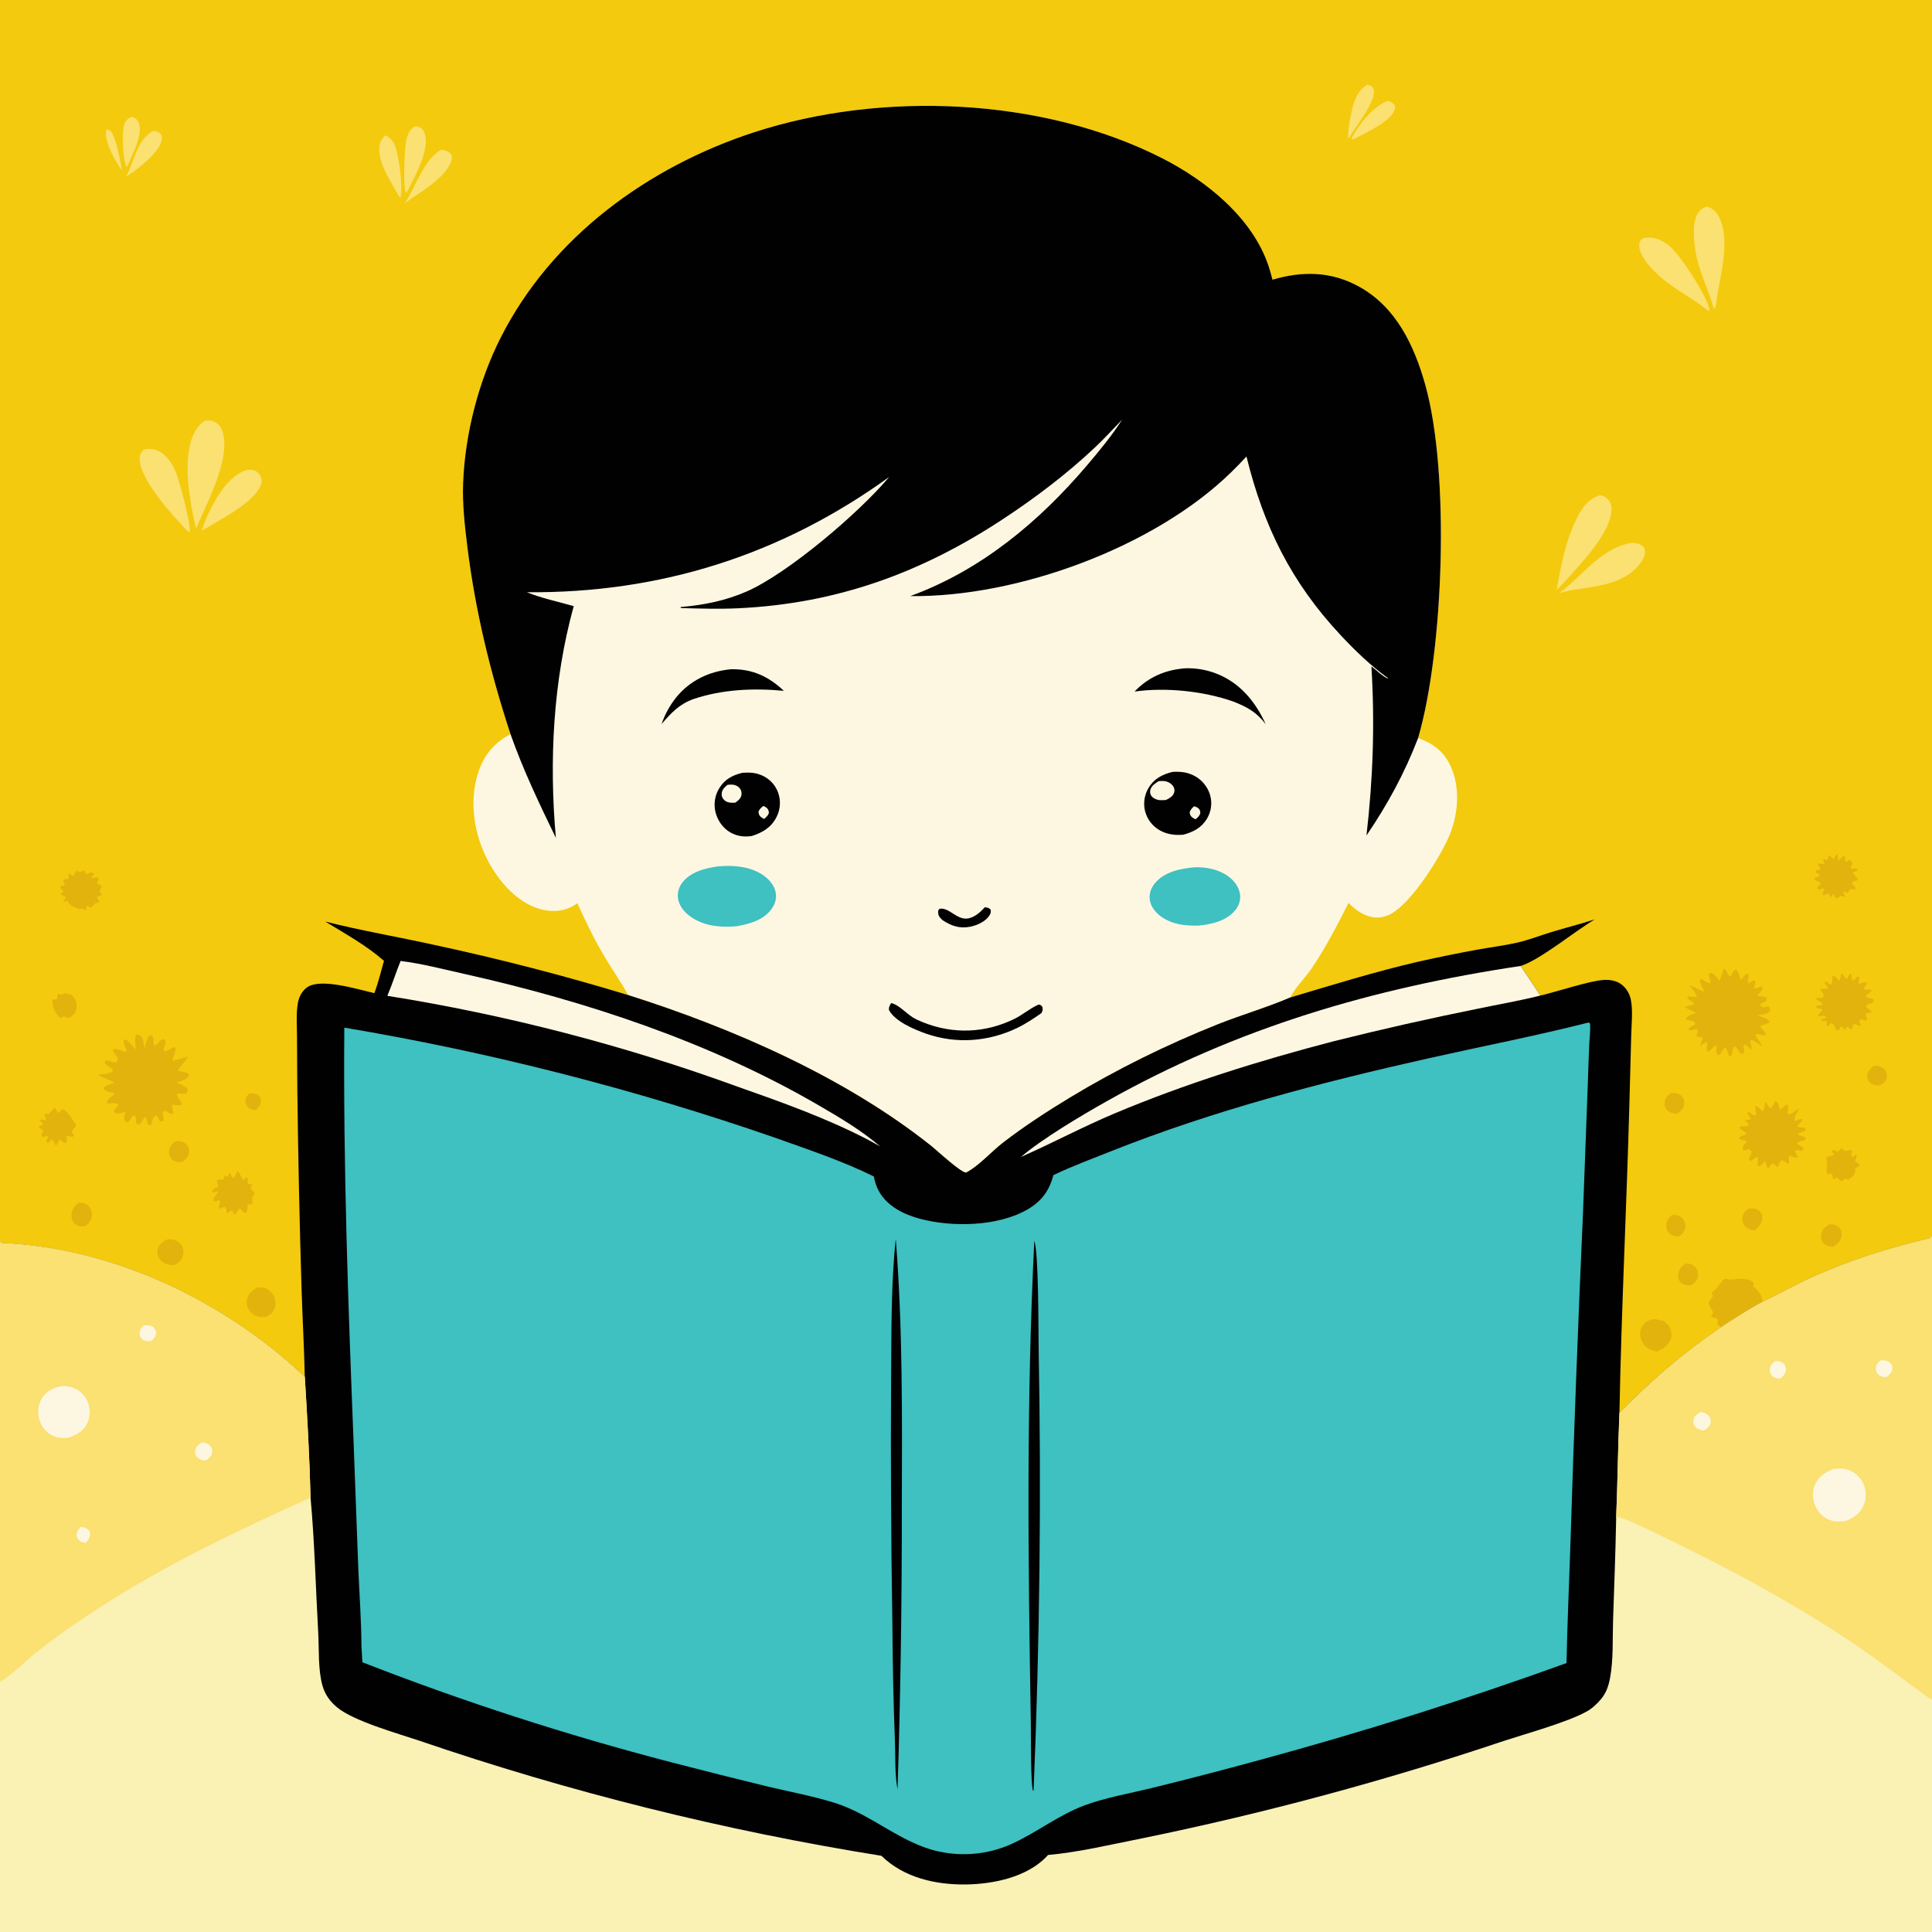 <?xml version="1.0" encoding="utf-8" ?>
<svg xmlns="http://www.w3.org/2000/svg" xmlns:xlink="http://www.w3.org/1999/xlink" width="1024" height="1024">
	<rect width="100%" height="100%" fill="#808080" stroke="none"/>
	<path fill="#F3CA0D" d="M0 0L0.727 0L1023.25 0L1024 0L1024 655.448L1024 900.623L1024 900.958L1024 1024L1022.49 1024L0 1024L0 891.274L0 890.416L0 658.286L0 0Z"/>
	<path fill="#E2B30C" d="M132.392 579.436C134.162 579.421 136.045 579.556 137.337 580.939C138.132 581.79 138.297 582.662 138.275 583.776C138.234 585.788 136.877 587.013 135.552 588.338C133.908 588.238 132.416 588.009 131.285 586.694C130.335 585.59 129.935 584.479 130.084 583.012C130.253 581.338 131.23 580.483 132.392 579.436Z"/>
	<path fill="#FBE072" d="M56.313 68.604C57.226 68.705 58.03 68.831 58.709 69.519C61.206 72.047 64.178 86.319 64.491 90.164C64.105 89.695 64.065 89.666 63.673 89.075C60.361 84.078 55.121 74.701 56.313 68.604Z"/>
	<path fill="#E2B30C" d="M993.201 564.967C993.806 564.945 994.407 564.914 995.011 564.971C996.765 565.136 998.327 565.911 999.331 567.411C1000.08 568.536 1000.32 569.87 1000 571.187C999.497 573.301 998.103 574.273 996.322 575.296C996.169 575.302 996.015 575.316 995.862 575.314C993.828 575.3 991.911 574.887 990.586 573.184C989.773 572.139 989.534 570.825 989.766 569.537C990.166 567.326 991.541 566.271 993.201 564.967Z"/>
	<path fill="#E2B30C" d="M885.375 579.413C885.689 579.385 886.003 579.352 886.318 579.329C888.105 579.197 890.041 579.593 891.313 580.96C892.401 582.132 892.87 583.457 892.683 585.056C892.387 587.579 890.941 588.816 889.075 590.314C886.972 590.219 885.027 589.857 883.53 588.235C882.625 587.254 882.191 585.912 882.253 584.591C882.365 582.21 883.712 580.946 885.375 579.413Z"/>
	<path fill="#E2B30C" d="M886.215 643.944C886.433 643.936 886.651 643.919 886.869 643.92C888.841 643.922 890.529 644.439 891.856 645.938C892.965 647.191 893.428 648.719 893.247 650.374C893.001 652.621 891.812 653.862 890.165 655.275C890.008 655.286 889.85 655.303 889.692 655.306C887.792 655.343 886.045 654.903 884.663 653.535C883.479 652.364 883.045 650.943 883.128 649.313C883.254 646.837 884.507 645.598 886.215 643.944Z"/>
	<path fill="#E2B30C" d="M92.951 604.896C93.251 604.87 93.551 604.839 93.852 604.818C95.628 604.695 97.534 605.156 98.781 606.517C99.911 607.752 100.411 609.147 100.204 610.806C99.897 613.263 98.465 614.395 96.604 615.791C96.045 615.874 95.326 616.026 94.75 615.972C93.111 615.82 91.498 615.173 90.508 613.794C89.696 612.664 89.483 611.241 89.635 609.885C89.901 607.511 91.192 606.357 92.951 604.896Z"/>
	<path fill="#E2B30C" d="M926.996 640.517C928.944 640.424 931.14 640.434 932.61 641.948C933.564 642.93 934.045 644.069 934.021 645.439C933.969 648.311 932.326 650.157 930.3 651.971C929.705 652.006 929.656 652.031 928.982 651.949C927.38 651.753 925.657 650.826 924.654 649.56C923.655 648.3 923.326 646.716 923.561 645.15C923.909 642.827 925.161 641.816 926.996 640.517Z"/>
	<path fill="#E2B30C" d="M893.037 669.871C893.698 669.826 894.584 669.708 895.256 669.812C896.755 670.044 898.192 670.99 899.046 672.243C899.994 673.634 900.216 675.248 899.842 676.873C899.339 679.057 898.087 680.068 896.262 681.209C894.395 681.383 892.324 681.094 890.887 679.775C889.734 678.717 889.32 677.241 889.436 675.722C889.642 673.011 891.097 671.6 893.037 669.871Z"/>
	<path fill="#E2B30C" d="M969.589 648.88C970.109 648.896 970.63 648.901 971.147 648.953C972.678 649.105 974.373 649.84 975.236 651.183C976.134 652.578 976.326 653.979 975.926 655.559C975.242 658.257 973.752 659.419 971.466 660.827C971.221 660.817 970.975 660.818 970.73 660.796C969.07 660.648 967.171 659.983 966.175 658.538C965.234 657.172 964.997 655.827 965.326 654.208C965.872 651.517 967.39 650.333 969.589 648.88Z"/>
	<path fill="#E2B30C" d="M41.61 637.43C41.928 637.433 42.246 637.43 42.564 637.438C44.451 637.487 46.108 638.272 47.348 639.697C48.467 640.983 48.861 642.637 48.723 644.312C48.509 646.896 47.142 648.253 45.283 649.897C44.474 649.983 43.669 650.059 42.854 650.026C41.432 649.969 40.173 649.249 39.238 648.204C38.151 646.99 37.789 645.35 37.924 643.761C38.173 640.825 39.436 639.271 41.61 637.43Z"/>
	<path fill="#E2B30C" d="M34.535 526.287L34.921 526.292C35.879 527.126 36.283 526.93 37.51 527.034C38.256 527.669 38.95 528.241 39.463 529.089C40.61 530.987 41.027 533.5 40.273 535.628C39.646 537.397 38.479 538.412 36.853 539.244C35.942 539.71 34.771 539.025 33.82 538.723C33.241 538.982 32.602 539.156 32 539.357C29.95 537.872 28.838 536.04 28.203 533.587C27.831 532.149 27.431 530.928 28.151 529.613L29.599 529.818C30.959 528.922 29.826 527.848 30.977 526.522L32.714 527.31L34.535 526.287Z"/>
	<path fill="#E2B30C" d="M87.973 657.106C89.251 656.981 90.858 656.699 92.108 657.066C93.983 657.618 95.478 658.75 96.431 660.472C97.295 662.034 97.423 663.86 96.934 665.563C96.216 668.062 94.733 669.153 92.573 670.422C91.685 670.46 90.811 670.505 89.928 670.38C87.802 670.081 85.776 668.969 84.545 667.182C83.585 665.79 83.276 664.122 83.596 662.468C84.118 659.766 85.794 658.557 87.973 657.106Z"/>
	<path fill="#FBE072" d="M69.638 61.833C69.975 61.948 70.311 62.063 70.641 62.195C72.102 62.778 72.975 63.64 73.551 65.118C75.905 71.165 70.348 81.361 68.003 86.97L67.297 88.352L66.801 88.192C65.111 83.433 64.474 70.999 65.79 66.233C66.435 63.898 67.604 63.018 69.638 61.833Z"/>
	<path fill="#FBE072" d="M724.684 44.825C725.265 44.997 726.193 45.2 726.734 45.529C727.481 45.983 727.864 46.615 728.091 47.452C729.671 53.272 718.921 66.566 715.825 71.775C715.523 72.375 715.175 72.911 714.811 73.474C713.889 70.765 715.835 61.446 716.532 58.419C717.813 52.86 719.642 47.947 724.684 44.825Z"/>
	<path fill="#FBE072" d="M80.82 69.428C81.02 69.421 81.219 69.401 81.418 69.408C83.127 69.464 84.23 70.098 85.42 71.258C85.787 72.202 85.93 72.73 85.788 73.763C84.881 80.328 75.183 87.653 70.258 91.391L66.772 93.707C71.302 85.314 72.168 74.915 80.82 69.428Z"/>
	<path fill="#FBE072" d="M735.355 53.447C736.87 53.729 738.276 54.413 739.13 55.746C739.587 56.459 739.454 57.114 739.247 57.915C737.623 64.205 723.523 70.635 718.208 73.353C717.642 73.76 717.169 73.86 716.507 74.05L716.474 73.09C720.225 65.788 727.684 56.638 735.355 53.447Z"/>
	<path fill="#E2B30C" d="M136.084 682.539C137.458 682.376 138.889 682.24 140.241 682.636C142.172 683.202 143.953 684.87 144.918 686.6Q145.132 686.983 145.305 687.387Q145.478 687.791 145.608 688.211Q145.737 688.63 145.822 689.061Q145.907 689.492 145.946 689.93Q145.984 690.368 145.977 690.807Q145.97 691.246 145.916 691.682Q145.863 692.118 145.764 692.546Q145.665 692.974 145.521 693.389C144.644 695.877 143.028 696.93 140.772 698.089C139.751 698.109 138.684 698.09 137.671 697.947C135.378 697.623 133.13 696.139 131.876 694.198C130.784 692.509 130.477 690.486 130.961 688.538C131.699 685.571 133.585 684.067 136.084 682.539Z"/>
	<path fill="#E2B30C" d="M976.047 608.535C976.252 608.738 976.872 609.361 977.073 609.517C978.247 610.429 979.824 609.651 981.254 609.462L981.719 610.128C981.363 611.132 981.201 611.606 981.23 612.693C983.027 613.645 982.104 612.311 983.719 612.008L984.181 613.021C983.719 613.992 983.403 614.557 983.326 615.645L985.405 617.199L985.342 618.038L983.381 619.244C983.316 619.972 983.279 620.769 983.1 621.478C982.602 623.447 981.14 624.272 979.502 625.204L977.931 624.705C977.681 624.895 976.67 625.682 976.416 625.799C975.154 626.378 974.864 624.705 973.461 624.128L971.995 624.959C970.767 624.171 971.76 623.294 970.812 622.003C969.852 622.296 969.544 622.451 968.539 622.225C967.43 620.037 968.921 617.057 968.253 614.71C967.986 613.773 968.059 614.654 968.117 613.312C969.326 612.781 970.476 612.605 971.764 612.361L971.912 611.794L970.904 610.3L971.11 609.669L972.282 609.438L973.49 610.387C974.877 610.133 975.117 609.524 976.047 608.535Z"/>
	<path fill="#FBE072" d="M204.064 71.752C206.357 72.621 207.85 74.216 208.973 76.351C211.461 81.083 213.666 99.655 212.247 104.674L211.501 104.241C207.635 96.808 201.495 88.608 201.041 79.963C200.86 76.5 201.765 74.295 204.064 71.752Z"/>
	<path fill="#E2B30C" d="M877.531 699.176C878.966 699.602 880.425 699.869 881.891 700.166C883.146 701.278 884.314 702.273 885.073 703.797C885.957 705.574 886.218 707.762 885.565 709.65C884.322 713.246 881.322 714.877 878.081 716.352C876.339 716.001 874.342 715.322 872.922 714.229C870.957 712.717 869.579 710.287 869.33 707.817C869.101 705.55 869.767 703.413 871.338 701.747C873.07 699.911 875.061 699.222 877.531 699.176Z"/>
	<path fill="#FBE072" d="M233.785 79.429C235.992 79.435 237.255 80.171 238.932 81.465C239.557 82.526 239.665 83.11 239.439 84.34C237.993 92.199 225.55 100.323 219.416 104.252L214.589 107.72C220.016 99.436 224.966 83.926 233.785 79.429Z"/>
	<path fill="#E2B30C" d="M29.018 587.1C29.681 587.794 30.187 588.887 30.695 589.715L31.312 589.771C31.98 588.743 32.12 588.4 33.248 587.836C36.108 589.285 38.521 593.638 40.316 596.244C39.966 597.242 40.164 597.034 39.589 597.672C38.855 598.486 38.181 598.91 38.009 600.06L39.162 601.473L39.036 602.237C37.296 603.008 36.783 601.688 35.15 602.282C35.352 603.627 35.686 604.362 35.116 605.64C33.621 606.04 32.948 604.386 31.302 604.119L30.322 606.642L29.35 606.993C28.792 605.818 28.449 604.628 27.366 603.864C26.877 604.536 26.406 605.123 25.808 605.701L24.756 605.311C24.157 603.736 25.304 604.091 25.502 602.501L24.741 601.947C23.691 602.445 23.439 602.605 22.241 602.527L21.889 601.477C22.487 600.636 22.649 600.368 22.871 599.319C22.08 598.707 21.335 598.089 20.607 597.404L20.804 596.665L22.581 596.244L22.867 595.742L21.088 593.757L21.677 593.206C22.7 593.544 23.193 593.772 24.283 593.633C24.606 592.367 24.024 591.939 23.409 590.846L23.618 590.174C24.598 590.533 24.832 590.482 25.829 590.337C26.083 590.048 26.556 589.498 26.821 589.254C27.433 588.69 27.928 588.38 28.499 587.721C28.676 587.518 28.845 587.307 29.018 587.1Z"/>
	<path fill="#FBE072" d="M220.023 66.887C220.689 66.932 221.32 67.041 221.951 67.28C223.481 67.858 224.579 69.116 225.098 70.655C227.947 79.1 220.207 92.935 216.457 100.38C216.026 101.316 215.957 101.454 215.085 102.099C213.519 99.064 214.402 78.415 215.34 74.321C216.138 70.835 216.984 68.817 220.023 66.887Z"/>
	<path fill="#E2B30C" d="M44.486 461.262L44.848 461.444L45.12 462.968L45.735 463.333Q47.064 462.78 48.422 462.302C49.282 462.692 49.487 462.555 49.866 463.468L48.632 464.526L48.662 465.126L49.508 465.466C50.249 465.224 50.944 465.046 51.713 464.918L52.34 465.954L51.422 467.737L51.767 468.521L53.683 469.215L53.907 470.215C53.316 471.095 52.943 471.688 52.601 472.706L53.891 473.771L53.69 474.679L51.653 475.152L51.339 475.951L52.741 477.664C51.888 478.654 51.551 478.512 50.322 478.807C49.619 479.735 49.068 480.713 47.912 481.091L46.682 480.06L45.807 480.345L45.415 482.207L44.585 482.371L43.903 481.333L43.073 481.651L41.943 481.852C39.802 480.912 37.113 480.199 36.038 477.954C35.976 477.826 35.931 477.69 35.878 477.558L33.975 477.953L33.498 477.304C34.257 476.658 34.542 476.494 34.883 475.529C34.278 475.072 33.834 474.857 33.106 474.579C32.851 474.482 32.592 474.394 32.335 474.301L32.102 473.574L33.428 472.853L33.531 472.237C32.764 471.497 32.274 471.062 31.8 470.091C32.436 469.316 33.429 469.909 34.365 468.755C33.858 467.997 33.735 467.7 33.495 466.769L34.094 466.058C35.007 466.038 35.545 465.991 36.436 465.72C36.452 464.649 36.535 465.001 36.254 464.082C36.193 463.885 36.121 463.692 36.056 463.497L36.753 463.064L38.51 464.145C40.049 463.678 39.317 462.656 40.52 461.543C41.279 461.852 42.013 462.071 42.808 462.271L44.486 461.262Z"/>
	<path fill="#E2B30C" d="M125.802 620.72C127.689 621.835 127.262 623.89 128.863 625.331C129.775 624.697 129.507 624.952 130.195 624.249C130.341 624.1 130.481 623.947 130.624 623.795C132.076 624.698 130.691 625.96 131.509 627.488L133.767 627.709L132.72 629.484C133.083 631.118 134.558 631.002 135.043 632.704C132.286 635.131 134.605 635.836 133.527 638.453L131.866 638.255C130.542 638.922 131.524 641.203 130.667 642.707L129.492 642.909C128.896 642.376 128.401 641.869 127.889 641.248C127.717 641.04 127.551 640.828 127.383 640.618C125.742 640.924 125.979 642.771 124.431 643.697L123.688 643.409L123.263 641.528C121.991 641.746 121.722 642.123 120.73 642.917L120.075 642.695L120.087 641.573L119.569 639.847C118.067 639.151 118.049 640.482 116.457 640.67L115.933 639.748L116.765 636.801L116.034 636.059C115.302 636.37 114.583 636.617 113.82 636.844L113.093 636.228C113.158 634.487 114.476 633.301 115.51 631.927L115.359 631.21C114.334 631.698 113.874 631.926 112.715 631.988L112.612 630.934C113.491 629.684 113.904 629.757 115.328 629.328C116.214 628.382 114.862 627.094 114.994 625.514C116.079 625.033 117.286 625.588 118.591 624.981L118.94 623.217L119.46 622.959C120.245 623.831 119.778 623.577 120.806 623.813L121.402 621.727L121.87 621.578C122.356 622.633 122.725 623.518 123.518 624.384C124.808 623.541 125.153 622.097 125.802 620.72Z"/>
	<path fill="#E2B30C" d="M969.485 453.16C970.229 453.94 970.988 454.646 971.809 455.344C972.562 455.211 972.403 453.55 973.529 452.866L974.035 453.257L974.26 455.763L974.845 455.837C975.611 455.004 976.326 454.262 977.216 453.554L977.885 454.105L978.115 456.491L978.733 456.834L980.174 455.742C981.2 456.371 981.309 456.509 981.861 457.581L980.858 459.76L981.093 460.381C981.83 460.464 982.357 460.461 983.103 460.344C983.337 460.308 983.568 460.261 983.801 460.219L984.46 461.004L984.069 461.78L982.172 462.207C982.016 463.545 984.089 464.788 984.731 466.178L984.297 466.681C983.226 466.852 982.572 467.009 981.66 467.605L981.613 468.489C982.432 469.207 983.087 469.71 983.516 470.729L982.985 471.402C981.936 471.245 981.32 471.127 980.268 471.348L979.476 473.291C978.806 472.969 978.127 472.779 977.418 472.559L977.026 473.006L978.082 475.379C973.944 474.377 975.969 475.421 972.974 476.117L972.262 474.274L971.584 474.047C971.088 474.661 971.276 474.405 970.825 475.059L970.51 475.521C970.08 475.035 969.726 474.574 969.367 474.027C969.242 473.838 969.122 473.646 969 473.455C968.252 473.883 967.566 474.223 966.752 474.506L965.943 474L966.845 471.29L966.27 470.92C965.139 471.298 964.709 471.475 963.498 471.326L963.123 470.286C963.92 469.513 963.62 469.756 964.418 469.144C964.591 469.011 964.766 468.883 964.939 468.752L964.827 467.699C963.727 467.23 962.76 466.771 961.745 466.129L961.809 465.209C962.701 464.995 963.538 464.761 964.397 464.437L964.276 463.412L962.202 462.281C962.34 460.608 963.95 461.79 964.89 460.509L963.593 458.208L963.976 457.558L966.256 458.001L966.996 457.492C966.649 456.788 966.402 456.313 966.28 455.529L967.098 455.343L967.973 456.09C968.968 455.238 969.062 454.369 969.485 453.16Z"/>
	<path fill="#FBE072" d="M130.781 249.018C131.728 248.974 132.665 248.916 133.607 249.061C135.366 249.331 136.593 250.052 137.597 251.55C138.549 252.97 138.938 254.486 138.514 256.173C136.375 264.692 120.018 273.679 112.717 277.931C110.829 279.135 108.807 280.183 106.859 281.289C107.948 278.198 109.016 275.16 110.449 272.204C114.826 263.178 120.81 252.508 130.781 249.018Z"/>
	<path fill="#E2B30C" d="M912.154 703.47C908.562 700.966 911.3 701.388 910.154 698.75L907.365 698.12L906.94 697.296L907.923 696.46C908.298 694.896 905.95 692.581 905.682 690.759C905.541 689.794 907.221 688.075 907.816 687.263C907.679 686.194 907.832 686.456 907.388 685.684C907.301 685.533 907.2 685.391 907.106 685.244C907.138 685.213 907.164 685.176 907.2 685.152C910.66 682.807 912.412 678.387 914.484 677.791C917.266 678.661 919.615 677.777 922.469 677.796C924.927 677.812 927.802 678.181 929.551 680.055L929.155 681.717C932.313 684.364 933.417 685.793 934.265 689.918C926.598 693.997 919.401 698.704 912.154 703.47Z"/>
	<path fill="#FBE072" d="M865.108 287.636C866.814 287.639 868.752 288.154 870.191 289.085C871.14 289.699 871.652 290.558 871.836 291.644C872.255 294.115 870.639 296.896 869.221 298.799C861.189 309.574 846.16 310.764 833.938 312.632C831.429 313.032 828.929 313.741 826.456 314.327C839.395 304.758 848.183 290.498 865.108 287.636Z"/>
	<path fill="#FBE072" d="M76.667 238.051C78.959 237.8 81.029 237.751 83.199 238.652C88.341 240.787 91.42 245.828 93.42 250.787C94.887 254.425 101.707 278.974 100.422 282.013L99.509 281.701C91.811 273.546 73.339 253.62 74.055 242.596C74.197 240.409 75.019 239.39 76.667 238.051Z"/>
	<path fill="#FBE072" d="M871.109 126.127C871.648 126.048 872.189 125.985 872.731 125.938C877.601 125.515 881.762 127.717 885.367 130.823C891.035 135.706 905.573 158.135 906.111 164.653L905.314 164.634C895.365 156.702 883.779 151.703 875.099 141.91C872.299 138.751 868.37 133.811 868.858 129.371C869.059 127.546 869.739 127.144 871.109 126.127Z"/>
	<path fill="#FBE072" d="M904.62 109.484C907.748 110.372 909.408 111.832 910.964 114.707C916.746 125.392 912.821 142.541 910.697 153.711C910.079 156.964 909.876 160.349 908.996 163.538L908.376 163.596C904.374 149.581 898.315 140.655 897.807 124.882C897.697 121.465 897.735 117.843 899.08 114.645C900.306 111.73 901.742 110.64 904.62 109.484Z"/>
	<path fill="#E2B30C" d="M976.081 515.779C977.082 516.606 977.587 517.684 978.245 518.788L979.035 518.734C979.507 517.728 979.85 516.918 980.636 516.112L981.312 516.435C981.391 517.542 981.5 518.573 981.739 519.657L982.575 519.643C983.355 518.747 983.92 517.966 985.023 517.466L985.472 518.018L985.041 521.044L985.444 521.529C987.068 520.8 987.736 520.4 989.458 520.877C989.465 521.995 988.28 523.113 987.618 524.021C988.286 524.776 990.781 524.39 991.955 524.677C991.505 526.267 989.625 526.525 988.959 528.225C990.07 529.314 991.483 528.688 992.846 529.642C992.936 530.829 993.172 530.732 992.351 531.709C991.367 531.923 990.19 532.042 989.42 532.733C988.927 533.176 989.145 533.213 989.212 533.993Q990.551 534.924 991.907 535.83L991.637 536.699C990.59 536.803 989.689 536.869 988.715 537.288Q989.163 538.796 989.648 540.293L989.008 540.919C987.891 540.567 986.89 540.13 985.707 540.386C985.253 541.651 985.697 541.981 986.2 543.157L985.894 543.844C984.885 543.502 983.965 543.053 983.006 542.592C981.856 543.211 981.88 544.252 981.502 545.459L981.017 545.638L979.405 544.197L978.655 544.355L977.86 545.891C977.354 545.25 976.824 544.676 976.263 544.083L975.552 544.114L974.487 546.142L973.822 546.132C973.104 545.512 973.204 545.735 972.853 545.057C972.587 544.542 972.382 543.948 972.06 543.466C971.5 542.627 971.395 542.375 970.425 542.227C969.903 542.821 969.404 543.425 968.914 544.046L968.317 543.71C968.366 542.708 968.329 541.906 968.121 540.924C967.334 541.108 966.799 541.176 966.01 541.198L965.19 540.397C965.859 540.113 966.465 539.916 967.176 539.734C967.436 539.667 967.697 539.606 967.957 539.542C967.503 538.404 967.462 538.631 966.427 538.141C965.552 538.443 964.876 538.665 963.945 538.661L963.589 537.975L966.014 535.359C965.612 534.284 963.76 534.769 962.61 533.892L962.774 533.06L965.485 532.848L965.993 532.253C965.361 530.906 964.055 530.558 962.775 529.854L962.609 529.134C963.849 528.942 965.036 528.85 966.286 528.79C967.316 526.088 965.123 526.154 964.791 524.073C966.079 524.142 967.201 524.167 968.487 523.992L968.814 523.215L967.103 521.232L967.227 520.327C968.641 520.03 968.92 521.665 970.517 521.78C971.317 520.706 971.152 519.627 971.148 518.35C971.145 517.469 970.992 517.887 971.665 517.179C973.104 517.501 973.526 518.517 974.435 519.629L975.02 519.555C975.438 518.311 975.756 517.049 976.081 515.779Z"/>
	<path fill="#FBE072" d="M847.888 262.514C849.454 262.705 850.351 262.977 851.552 264.016C853.171 265.417 854.01 266.96 854.113 269.127C854.722 281.972 837.114 299.416 829.294 308.418L825.025 312.75C827.393 299.415 829.951 285.68 836.311 273.573C839.02 268.414 842.158 264.329 847.888 262.514Z"/>
	<path fill="#FBE072" d="M108.472 223.028C110.041 222.835 111.395 222.663 112.927 223.226Q113.338 223.379 113.73 223.575Q114.122 223.77 114.49 224.008Q114.858 224.245 115.199 224.52Q115.54 224.796 115.849 225.106Q116.158 225.417 116.432 225.759Q116.705 226.101 116.941 226.471Q117.176 226.841 117.37 227.234Q117.564 227.626 117.714 228.038C122.5 241.232 111.724 262.421 106.373 274.649C105.62 276.558 104.73 278.399 103.852 280.253C100.927 266.864 97.74 250.838 100.409 237.216C101.5 231.644 103.594 226.288 108.472 223.028Z"/>
	<path fill="#E2B30C" d="M940.852 583.612C941.456 583.859 941.885 584.176 942.413 584.551C942.676 585.443 942.893 586.278 943.035 587.2C943.075 587.463 943.107 587.726 943.144 587.989C944.619 587.985 945.556 585.857 947.27 585.502L947.761 586.038Q947.678 588.068 947.534 590.095L948.085 590.604C950.121 590.172 951.949 588.535 953.626 587.342C952.715 589.135 950.727 592.211 951.29 594.159C952.804 593.807 953.762 592.975 955.355 593.133C955.408 594.749 953.182 595.41 952.604 597.139C953.913 597.719 955.343 597.469 956.778 597.829L957.092 598.745L956.511 599.531C955.317 599.906 954.239 600.26 953.119 600.834L953.262 601.568C954.518 601.981 955.723 602.42 956.942 602.931L956.995 603.738L956.023 604.613C954.781 604.827 953.36 604.859 952.422 605.775C952.83 606.849 954.92 607.581 955.87 608.474L955.732 609.391L954.723 610.059C953.595 609.749 952.753 609.439 951.576 609.64L951.46 610.493C952.046 611.473 952.557 612.322 952.913 613.415C951.732 613.795 949.751 612.941 948.51 612.597L947.991 613.209C948.129 614.291 948.252 615.369 948.349 616.456L947.553 616.812C946.51 616.057 945.561 615.4 944.367 614.888C943.145 615.666 942.962 617.244 942.286 618.539C941.51 617.84 940.698 617.241 939.849 616.632C938.482 616.932 938.117 618.13 937.358 619.261C936.126 618.138 936.154 617.226 935.762 615.632L935.136 615.716C934.186 616.833 933.658 617.713 932.242 618.229L931.51 617.462L931.831 613.762L931.307 613.208C930.039 613.685 929.227 614.434 928.185 615.274L927.263 614.993L926.946 614.06C927.629 612.859 928.178 611.918 928.36 610.516C927.758 609.521 927.751 609.381 926.692 608.945C925.772 609.501 925.363 609.787 924.275 609.92L923.634 608.559C923.908 606.879 924.571 606.561 925.757 605.386L925.398 604.681C924.133 604.426 922.619 604.362 921.724 603.351L921.978 602.557C923.126 602.084 924.247 601.72 925.435 601.373C925.941 599.543 922.57 599.432 922.032 597.52C923.44 596.275 925.094 597.506 926.784 596.459C926.711 595.204 925.353 594.42 924.448 593.57C924.723 593.613 924.994 593.689 925.272 593.698C926.309 593.732 927.269 593.596 928.068 592.92Q927.112 591.572 926.122 590.248L926.398 589.52L927.314 589.492C928.385 590.401 928.923 591.031 930.347 591.306L930.832 590.292C930.53 588.921 930.079 587.641 930.561 586.268C931.945 586.065 932.881 588.484 934.489 588.966C935.007 588.246 935.079 587.796 935.132 586.941C935.189 586.01 935.32 585.192 935.545 584.281L936.23 584.605C936.89 585.742 937.346 586.566 938.384 587.406C939.657 586.818 940.227 584.888 940.852 583.612Z"/>
	<path fill="#E2B30C" d="M913.698 513.324C915.589 514.369 915.425 516.919 917.212 517.693C917.499 517.125 917.779 516.548 918.093 515.994C918.772 514.799 918.873 514.354 920.245 514.004C921.58 515.232 921.842 517.152 922.36 518.875L923.181 518.947C923.949 517.919 924.675 517.009 925.596 516.108L926.632 516.377L926.912 517.263C926.629 518.512 926.255 519.649 926.578 520.926C928.343 521.106 928.272 519.665 929.998 519.568C930.741 521.267 930.115 521.978 929.535 523.721C930.624 524.179 932.338 523.216 933.523 522.881L934.171 523.509C933.979 525.15 932.507 526.127 931.58 527.507L931.967 527.958C933.47 528.094 935.075 528.013 936.297 528.997L936.337 530.202C935.513 531.071 934.44 531.409 933.358 531.857L933.001 532.748C934.411 535.342 936.008 532.689 937.959 533.763C938.166 534.999 938.241 535.189 937.749 536.322C935.988 537.662 933.477 537.783 931.339 538.153C932.739 538.62 934.147 539.08 935.526 539.605C936.774 540.08 937.452 540.491 937.999 541.737C936.855 542.836 934.55 542.993 933.04 543.747C933.093 544.934 935.247 546.554 935.933 547.787L935.641 548.626C933.664 549.12 932.523 547.826 930.56 548.117C930.608 549.206 930.931 549.666 931.552 550.513C932.527 551.841 933.395 553.2 934.259 554.602C932.222 553.432 930.541 551.892 928.278 551.143C926.624 551.966 929.078 554.56 928.224 556.164C927.594 555.864 927.877 556.052 927.281 555.495C926.403 554.671 925.773 553.774 924.506 553.658L923.981 554.495C924.239 555.724 924.599 556.869 924.276 558.117L923.281 558.668C921.921 558.011 920.981 556.065 920.07 554.802L919.23 554.733L918.438 555.751C918.244 557.162 918.224 558.638 917.333 559.803L916.321 559.773C915.884 558.333 915.534 556.265 914.379 555.275C912.754 556.257 912.611 558.077 911.159 559.285L910.111 558.879C909.337 557.314 909.72 556.451 909.958 554.75L909.491 554.183C907.492 554.862 907.08 556.87 905.086 557.382C904.065 556.243 905.138 554.02 904.833 552.36C903.553 552.212 902.529 553.449 901.514 554.216L901.178 553.96L902.526 550.513C902.007 549.162 900.381 550.036 899.116 549.214C899.44 547.995 899.717 546.958 899.748 545.688L898.724 545.39C897.664 545.832 896.901 546.14 895.744 546.153L895.118 545.492L895.234 544.73C896.402 544.196 897.382 543.716 898.419 542.944L898.491 541.994C897.523 540.868 895.455 540.834 893.967 540.482L893.647 539.631C894.961 538.138 897.105 537.552 898.913 536.823L893.015 533.91C893.146 533.247 897.055 532.892 897.986 532.247C897.438 530.518 894.873 530.354 894.143 528.51C895.823 527.55 897.451 528.705 899.347 528.295C898.798 526.203 896.804 524.077 895.533 522.304C898.31 523.259 900.894 524.632 903.518 525.939L902.865 524.65C902.018 522.96 900.544 520.725 901.161 518.869C903.182 519.091 904.343 521.06 906.289 521.166L906.58 520.004C906.135 518.743 905.676 517.658 905.776 516.293L906.724 515.503C908.575 516.171 910.145 518.34 911.482 519.763Q912.618 516.553 913.698 513.324Z"/>
	<path fill="#E2B30C" d="M72.305 548.212C73.337 548.384 73.911 548.659 74.786 549.227C76.086 551.149 76.217 553.506 76.582 555.754C77.264 553.506 77.695 550.524 79.288 548.772L80.493 548.841C81.676 550.106 81.355 551.892 81.359 553.578L81.958 554.131C83.991 553.471 84.63 551.156 86.704 550.65C89.314 552.398 85.995 554.983 86.947 557.229C88.604 557.191 90.587 555.735 92.027 554.942L92.906 555.322C93.432 557.155 91.876 559.919 91.391 561.819L91.844 562.276C94.462 561.429 97.121 560.714 99.77 559.972C98.151 562.583 95.954 564.805 94.193 567.334C94.809 567.905 97.181 568.037 98.14 568.308C99.338 568.647 99.814 568.865 100.37 570.015C99.064 572.32 96.051 572.897 93.688 573.735C95.682 574.679 97.859 575.469 99.414 577.072C99.565 578.271 99.375 578.286 98.848 579.31C97.652 580.001 96.64 579.726 95.335 579.56C94.387 579.439 94.936 579.38 93.822 579.921C93.789 582.401 96.497 583.247 96.296 585.633C94.746 586.206 92.997 585.417 91.283 585.578C90.889 587.051 91.946 588.686 91.774 590.345C90.126 590.686 89.096 589.286 87.487 588.706L86.446 589.242L86.126 590.27C86.503 591.52 86.871 592.585 86.765 593.913L85.746 594.48L84.804 594.188C84.247 593.022 83.821 592.09 82.837 591.207L81.934 591.377C80.815 592.947 80.533 594.514 80.118 596.373L78.963 596.215C77.74 594.833 77.982 593.705 77.165 592.108L76.409 592.244C75.953 593.214 75.513 594.318 74.745 595.082C73.966 595.857 73.902 595.928 72.782 595.912L72.13 595.013C72.072 593.722 72.207 592.351 71.401 591.273L70.583 591.323C69.666 592.467 68.79 593.613 67.94 594.808L66.913 594.807L66.077 593.779C65.669 592.28 65.792 591.634 66.328 590.243C66.382 590.101 66.442 589.961 66.498 589.821L66.148 589.337C65.02 589.657 63.834 590.066 62.662 590.155C61.523 590.242 61.439 590.122 60.601 589.434L60.499 588.373C61.268 587.427 62.051 586.517 62.869 585.616L62.279 584.972C60.69 584.599 59.51 584.624 57.886 584.799C57.005 584.895 57.506 584.952 56.5 584.51C56.986 582.578 59.675 580.784 61.155 579.523C59.072 579.023 56.88 578.718 55.124 577.432L54.995 576.552C56.529 575.011 58.752 574.54 60.77 573.861L51.855 569.688C54.44 569.244 57.896 569.49 59.929 567.645C59.205 565.561 56.506 565.347 55.528 563.237L55.936 562.258C57.935 561.784 59.337 563.312 61.252 563.005C61.931 562.896 62.185 562.249 62.577 561.742C62.361 559.835 60.973 558.722 59.874 557.166L60.092 556.064C61.885 555.671 64.563 557.011 66.408 557.525L67.144 557.075C67.052 556.443 66.912 555.978 66.627 555.405C66.231 554.607 65.754 553.843 65.61 552.951C65.437 551.873 65.451 551.82 66.087 550.891C68.214 551.406 70.423 554.621 71.91 556.275C71.866 553.661 71.149 550.603 72.305 548.212Z"/>
	<path fill="#FDF7E2" d="M270.597 389.145C259.911 356.681 251.932 323.793 247.712 289.845C246.32 278.652 245.02 267.231 245.46 255.938C246.469 230.029 253.628 202.17 265.317 179.04C292.306 125.635 343.49 88.438 399.568 70.145C467.044 48.134 552.389 51.486 616.08 83.917C639.307 95.745 663.837 115.403 672.366 141.007Q673.53 144.582 674.437 148.23C690.452 143.559 705.583 143.748 720.431 151.973C739.991 162.808 749.545 183.091 755.38 203.777C768.582 250.573 765.158 344.982 751.634 391.152C759.502 394.017 765.212 398.192 768.829 406.005C773.888 416.934 772.988 430.291 768.813 441.339C764.51 452.728 747.553 479.914 736.102 484.933C731.934 486.76 728.008 486.797 723.824 485.02C720.275 483.513 717.413 481.283 714.731 478.554C708.824 490.345 702.731 502.042 695.377 513.013C691.89 518.215 686.61 523.198 683.84 528.697C671.388 534.027 658.089 537.874 645.452 542.9C618.673 553.553 591.796 566.778 567.132 581.712C555.038 589.034 542.918 596.922 531.704 605.553C525.569 610.275 518.819 617.976 512.202 621.422C510.248 622.439 496.495 609.686 493.755 607.501C448.067 571.054 388.49 545 332.978 527.414C329.023 520.356 324.321 513.64 320.197 506.662C314.856 497.626 310.352 488.332 306.055 478.765Q304.685 479.642 303.264 480.433C297.885 483.374 291.473 483.42 285.722 481.668C273.705 478.005 264.383 467.067 258.686 456.334C251.333 442.48 248.499 425.161 253.295 410.006C256.314 400.466 261.676 393.724 270.597 389.145Z"/>
	<path fill="#010101" d="M521.887 480.909C523.466 480.988 524.069 481.077 525.127 482.218C525.172 483.46 525.187 483.907 524.532 485.023C522.579 488.348 517.899 490.449 514.279 491.175C508.684 492.297 504.222 490.795 499.628 487.737C498.339 486.574 497.301 485.608 497.259 483.725C497.234 482.562 497.178 482.563 497.998 481.671C502.954 480.835 506.779 487.225 512.377 486.868C516.036 486.635 519.641 483.557 521.887 480.909Z"/>
	<path fill="#010101" d="M472.319 531.649C476.015 532.276 480.458 537.177 483.758 539.215C485.454 540.262 487.302 541.06 489.147 541.804C505.168 548.272 522.311 547.63 537.82 539.942C542.199 537.771 546.083 534.316 550.522 532.424C551.791 532.71 551.745 532.732 552.526 533.783C552.742 535.321 552.647 535.519 552.005 536.947C547.88 539.814 543.694 542.635 539.16 544.82C523.925 552.161 506.794 553.461 490.782 547.837C484.626 545.674 474.054 541.248 471.122 535.19C471.116 533.542 471.527 533.06 472.319 531.649Z"/>
	<path fill="#010101" d="M387.427 354.712C398.758 354.504 407.294 358.479 415.471 366.154C399.398 364.638 382.817 365.352 367.443 370.548C360.037 373.236 355.651 377.916 350.658 383.763Q351.313 381.825 352.136 379.953Q352.96 378.08 353.946 376.288Q354.933 374.496 356.074 372.799Q357.215 371.101 358.502 369.511C365.853 360.548 376.029 355.788 387.427 354.712Z"/>
	<path fill="#010101" d="M628.383 354.206Q630.404 354.147 632.422 354.283Q634.439 354.419 636.434 354.75Q638.429 355.081 640.383 355.603Q642.336 356.125 644.23 356.834C657.024 361.656 665.336 371.698 670.851 383.841C666.033 377.466 660.932 374.672 653.624 371.813C637.928 366.323 617.951 364.172 601.332 366.547C608.648 358.84 617.882 354.91 628.383 354.206Z"/>
	<path fill="#010101" d="M393.54 409.588C397.234 409.346 400.53 409.475 403.961 411.029Q404.697 411.355 405.396 411.753Q406.094 412.152 406.749 412.62Q407.404 413.087 408.008 413.619Q408.612 414.151 409.158 414.742Q409.705 415.332 410.189 415.975Q410.672 416.618 411.088 417.307Q411.504 417.995 411.848 418.723Q412.192 419.45 412.46 420.209Q412.732 420.987 412.925 421.789Q413.118 422.591 413.228 423.408Q413.339 424.225 413.367 425.049Q413.395 425.874 413.339 426.696Q413.284 427.519 413.146 428.332Q413.007 429.145 412.788 429.94Q412.568 430.735 412.27 431.504Q411.971 432.272 411.597 433.007C408.82 438.574 404.182 441.264 398.502 443.088C394.573 443.733 390.6 443.23 387.116 441.217C383.256 438.988 380.48 435.117 379.328 430.838Q379.215 430.417 379.124 429.991Q379.032 429.564 378.964 429.134Q378.895 428.703 378.849 428.27Q378.803 427.836 378.779 427.401Q378.756 426.966 378.755 426.53Q378.754 426.094 378.777 425.659Q378.799 425.223 378.843 424.79Q378.888 424.356 378.956 423.925Q379.023 423.495 379.113 423.068Q379.203 422.642 379.315 422.22Q379.427 421.799 379.56 421.384Q379.694 420.969 379.85 420.562Q380.005 420.154 380.181 419.756Q380.358 419.357 380.555 418.968Q380.752 418.579 380.969 418.201Q381.186 417.823 381.422 417.457C384.33 412.857 388.441 410.819 393.54 409.588Z"/>
	<path fill="#FDF7E2" d="M404.594 427.16C405.135 427.413 405.483 427.553 405.996 427.908C407.121 428.689 407.332 429.444 407.561 430.717C407.103 432.323 406.193 433.011 404.992 434.067C404.479 433.79 403.874 433.506 403.419 433.128C402.353 432.242 402.188 431.621 402.005 430.296C402.553 428.763 403.378 428.144 404.594 427.16Z"/>
	<path fill="#FDF7E2" d="M385.56 415.994C385.72 415.97 385.88 415.939 386.041 415.922C388.158 415.695 390.15 415.883 391.75 417.449C392.703 418.382 393.156 419.623 393.027 420.951C392.808 423.205 391.36 424.207 389.685 425.445C387.648 425.513 385.399 425.591 383.838 424.019C382.848 423.023 382.372 421.982 382.509 420.555C382.715 418.408 384.038 417.306 385.56 415.994Z"/>
	<path fill="#010101" d="M621.43 409.12C625.355 408.885 628.939 409.176 632.517 410.947Q632.913 411.14 633.299 411.353Q633.685 411.566 634.059 411.798Q634.434 412.031 634.795 412.283Q635.157 412.535 635.505 412.805Q635.853 413.075 636.187 413.363Q636.521 413.651 636.839 413.956Q637.157 414.261 637.459 414.582Q637.761 414.904 638.046 415.24Q638.331 415.576 638.598 415.927Q638.865 416.278 639.113 416.642Q639.361 417.006 639.591 417.382Q639.82 417.759 640.029 418.147Q640.238 418.534 640.427 418.933Q640.616 419.331 640.784 419.738Q640.952 420.146 641.099 420.562Q641.245 420.977 641.37 421.4Q641.595 422.179 641.739 422.976Q641.883 423.774 641.944 424.582Q642.005 425.39 641.982 426.2Q641.96 427.01 641.855 427.814Q641.749 428.617 641.562 429.406Q641.374 430.194 641.107 430.959Q640.839 431.724 640.494 432.458Q640.149 433.191 639.731 433.885C636.827 438.784 632.409 441.003 627.122 442.419C622.789 442.786 618.551 442.276 614.713 440.09Q614 439.689 613.331 439.219Q612.662 438.749 612.043 438.214Q611.424 437.68 610.862 437.086Q610.299 436.492 609.799 435.845Q609.299 435.198 608.866 434.504Q608.433 433.81 608.072 433.077Q607.71 432.343 607.424 431.577Q607.137 430.811 606.929 430.02Q606.73 429.238 606.61 428.44Q606.49 427.642 606.449 426.836Q606.408 426.031 606.447 425.225Q606.486 424.419 606.605 423.621Q606.723 422.823 606.92 422.04Q607.117 421.258 607.391 420.499Q607.664 419.739 608.011 419.011Q608.358 418.283 608.775 417.592C611.705 412.663 616.093 410.474 621.43 409.12Z"/>
	<path fill="#FDF7E2" d="M632.866 427.339C633.377 427.523 634.456 427.821 634.911 428.191C636.034 429.104 636.068 429.63 636.215 430.952C635.69 432.565 634.93 433.185 633.682 434.225C633.175 433.97 632.36 433.635 631.915 433.249C630.831 432.308 630.758 431.893 630.528 430.559C631.006 429.058 631.758 428.377 632.866 427.339Z"/>
	<path fill="#FDF7E2" d="M614.112 414.03C615.068 413.97 616.06 413.891 617.015 413.972C618.766 414.12 620.656 415.146 621.692 416.57C622.44 417.599 622.697 418.828 622.316 420.055C621.661 422.165 619.823 423.062 618.012 423.996C617.014 424.07 615.991 424.16 614.99 424.111C613.308 424.028 611.261 423.25 610.24 421.845C609.541 420.883 609.419 419.597 609.76 418.478C610.43 416.282 612.314 415.212 614.112 414.03Z"/>
	<path fill="#3FC0C1" d="M632.865 459.705C639.088 459.341 646.197 460.847 651.217 464.621C654.315 466.951 656.824 470.343 657.274 474.281C657.625 477.358 656.504 480.294 654.539 482.633C649.873 488.181 641.922 489.985 635.011 490.601C628.012 490.73 621.197 489.993 615.338 485.749C612.28 483.535 609.772 480.362 609.363 476.504C609.033 473.398 610.229 470.382 612.209 468.028C617.194 462.101 625.542 460.361 632.865 459.705Z"/>
	<path fill="#3FC0C1" d="M380.872 459.179C388.632 458.516 396.985 459.133 403.742 463.384C407.241 465.585 410.42 468.97 411.158 473.171C411.693 476.217 410.81 479.167 409.04 481.659C404.786 487.646 397.359 489.686 390.531 490.909C382.482 491.642 374.309 491.048 367.265 486.684C363.596 484.411 360.264 481.018 359.43 476.639C358.844 473.564 359.675 470.451 361.52 467.952C365.842 462.097 374.017 460.031 380.872 459.179Z"/>
	<path fill="#010101" d="M270.597 389.145C259.911 356.681 251.932 323.793 247.712 289.845C246.32 278.652 245.02 267.231 245.46 255.938C246.469 230.029 253.628 202.17 265.317 179.04C292.306 125.635 343.49 88.438 399.568 70.145C467.044 48.134 552.389 51.486 616.08 83.917C639.307 95.745 663.837 115.403 672.366 141.007Q673.53 144.582 674.437 148.23C690.452 143.559 705.583 143.748 720.431 151.973C739.991 162.808 749.545 183.091 755.38 203.777C768.582 250.573 765.158 344.982 751.634 391.152C744.471 409.813 735.481 426.305 724.258 442.839C727.732 412.726 728.733 383.513 726.875 353.228C729.812 355.334 732.188 358.038 735.482 359.63L735.66 359.416C726.569 352.922 718.141 344.749 710.521 336.602C684.322 308.588 669.757 278.954 660.656 241.954Q656.729 246.224 652.577 250.276C611.781 290.145 539.106 316.679 482.439 315.943C519.918 302.287 550.801 276.544 576.374 246.366C582.807 238.776 589.392 230.808 594.75 222.424C589.976 227.396 585.338 232.452 580.32 237.186C565.527 251.141 548.88 263.734 531.917 274.927C488.501 303.572 443.664 319.916 391.36 322.391C381.235 322.87 371.069 322.572 360.943 322.285L360.664 321.742L361.54 321.671C373.237 320.669 384.999 318.236 395.778 313.49C417.858 303.77 455.471 271.672 471.285 252.801C413.985 294.249 349.883 314.483 279.269 313.896C287.063 317.111 295.96 318.904 304.085 321.262C293.137 361.01 290.992 403.161 294.623 444.088C285.842 425.977 277.306 408.174 270.597 389.145Z"/>
	<path fill="#010101" d="M683.84 528.697C706.326 522.009 728.878 514.982 751.75 509.708Q767.512 506.159 783.407 503.264C790.242 502.048 797.215 501.174 803.985 499.656C810.17 498.27 816.179 495.889 822.24 494.034C829.883 491.696 837.625 489.765 845.238 487.307C834.64 493.567 816.152 508.882 805.907 511.992Q811.296 519.734 816.369 527.687C824.907 525.708 842.534 519.849 849.991 519.392C853.009 519.207 856.257 519.67 858.829 521.359C861.72 523.259 863.74 526.521 864.393 529.893C865.53 535.761 864.723 542.762 864.581 548.733L863.644 583.65C862.193 638.726 859.36 693.83 858.339 748.905C876.39 730.775 891.042 718.026 912.154 703.47C919.401 698.704 926.598 693.997 934.265 689.918C942.846 685.961 951.065 681.221 959.685 677.306C980.16 668.008 1001.18 661.354 1023.05 656.271L1023.5 655.342L1024 655.448L1024 900.623L1024 900.958L1024 1024L1022.49 1024L0 1024L0 891.274L0 890.416L0 658.286L0.599 658.443L0.88 658.846C59.739 661.385 117.876 689.061 160.611 728.939C161.107 729.402 160.903 729.227 161.542 729.646C161.206 714.396 160.346 699.149 159.86 683.9Q158.24 631.16 157.602 578.399L157.425 549.403C157.401 543.605 156.882 537.243 157.895 531.543C158.47 528.305 160.22 524.972 163.028 523.135C170.378 518.327 189.821 524.44 198.448 526.382C200.5 520.825 201.91 514.957 203.52 509.256C194.107 501.028 183.03 494.912 172.387 488.449C191.482 493.287 211.13 496.592 230.378 500.864Q282.232 511.998 332.978 527.414C388.49 545 448.067 571.054 493.755 607.501C496.495 609.686 510.248 622.439 512.202 621.422C518.819 617.976 525.569 610.275 531.704 605.553C542.918 596.922 555.038 589.034 567.132 581.712C591.796 566.778 618.673 553.553 645.452 542.9C658.089 537.874 671.388 534.027 683.84 528.697Z"/>
	<path fill="#FDF7E2" d="M212.323 509.324C223.488 510.717 234.745 513.662 245.728 516.116C310.547 530.598 376.163 552.278 433.777 585.765C445.064 592.326 456.56 599.107 466.494 607.628L460.925 604.538C438.624 592.805 414.222 584.162 390.51 575.798Q367.997 567.61 345.119 560.503Q322.241 553.396 299.051 547.387Q275.861 541.378 252.411 536.48Q228.961 531.582 205.304 527.807C207.865 521.754 209.873 515.435 212.323 509.324Z"/>
	<path fill="#FDF7E2" d="M541.121 613.207C552.462 603.516 573.16 591.248 586.512 583.728C655.685 544.766 727.693 523.708 805.907 511.992Q811.296 519.734 816.369 527.687C805.536 530.403 794.419 532.3 783.48 534.597Q744.983 542.335 706.896 551.885C667.7 562.077 628.309 574.368 590.934 590.062C574.02 597.165 557.887 605.822 541.121 613.207Z"/>
	<path fill="#FAF1B5" d="M1023.5 655.342L1024 655.448L1024 900.623L1024 900.958L1024 1024L1022.49 1024L0 1024L0 891.274L0 890.416L0 658.286L0.599 658.443L0.88 658.846C59.739 661.385 117.876 689.061 160.611 728.939C161.107 729.402 160.903 729.227 161.542 729.646C162.874 750.91 164.054 772.459 164.605 793.752C166.766 817.441 167.312 841.42 168.658 865.184C169.166 874.146 168.494 884.87 170.935 893.472C172.268 898.169 174.88 901.753 178.609 904.885C187.31 912.191 210.545 918.666 222.068 922.545Q251.983 932.778 282.307 941.725Q312.632 950.672 343.311 958.316Q373.989 965.959 404.967 972.286Q435.944 978.613 467.163 983.611C478.988 995.157 495.685 998.994 511.818 998.804C526.403 998.631 544.164 995.001 554.694 984.056C554.965 983.775 555.217 983.476 555.471 983.179C571.956 981.718 588.936 977.575 605.192 974.391Q653.924 964.411 701.956 951.476Q749.989 938.542 797.143 922.702C809.235 918.737 830.569 912.894 840.985 907.129C843.952 905.487 846.404 903.15 848.57 900.569C851.313 897.301 852.567 893.594 853.35 889.452C855.187 879.735 854.638 868.697 854.957 858.798C855.539 840.72 856.284 822.606 856.603 804.522C857.377 785.989 857.516 767.43 858.339 748.905C876.39 730.775 891.042 718.026 912.154 703.47C919.401 698.704 926.598 693.997 934.265 689.918C942.846 685.961 951.065 681.221 959.685 677.306C980.16 668.008 1001.18 661.354 1023.05 656.271L1023.5 655.342Z"/>
	<path fill="#FBE072" d="M0 658.286L0.599 658.443L0.88 658.846C59.739 661.385 117.876 689.061 160.611 728.939C161.107 729.402 160.903 729.227 161.542 729.646C162.874 750.91 164.054 772.459 164.605 793.752C126.15 811.177 88.323 828.988 52.803 852.015C41.281 859.485 29.755 867.384 19.006 875.939C15.448 878.771 2.936 890.451 0 891.274L0 890.416L0 658.286Z"/>
	<path fill="#FDF7E2" d="M42.891 809.276C43.935 809.431 45.021 809.536 45.922 810.142C46.935 810.822 47.618 811.53 47.747 812.799C47.957 814.87 46.702 816.259 45.458 817.715C44.434 817.619 43.467 817.559 42.601 816.938C41.53 816.169 40.753 815.287 40.623 813.92C40.425 811.831 41.546 810.634 42.891 809.276Z"/>
	<path fill="#FDF7E2" d="M76.373 702.397C78.047 702.345 80.361 702.422 81.583 703.77C82.469 704.746 82.838 705.617 82.688 706.953C82.512 708.523 81.226 709.678 80.179 710.735C78.605 710.959 77.038 710.927 75.671 710.012C74.609 709.302 74.063 708.297 73.991 707.028C73.872 704.897 75.001 703.792 76.373 702.397Z"/>
	<path fill="#FDF7E2" d="M106.983 764.484C108.73 764.713 110.304 765 111.513 766.449C112.324 767.421 112.653 768.622 112.422 769.871C112.028 772 110.648 772.977 108.964 774.077C107.201 773.963 105.615 773.638 104.387 772.233C103.555 771.282 103.27 770.035 103.475 768.802C103.842 766.597 105.265 765.64 106.983 764.484Z"/>
	<path fill="#FDF7E2" d="M32.941 734.65C35.17 734.582 37.584 734.979 39.62 735.899Q40.223 736.165 40.795 736.49Q41.368 736.816 41.905 737.197Q42.441 737.579 42.937 738.013Q43.433 738.446 43.882 738.928Q44.331 739.409 44.73 739.933Q45.128 740.458 45.472 741.02Q45.815 741.581 46.1 742.175Q46.386 742.769 46.609 743.388C47.944 747.018 47.87 751.134 46.079 754.599C43.857 758.9 40.345 760.646 35.965 762.06C32.883 762.267 29.895 762.098 27.146 760.554C23.802 758.675 21.593 755.496 20.707 751.787C19.828 748.111 20.279 744.075 22.358 740.871C24.898 736.959 28.533 735.492 32.941 734.65Z"/>
	<path fill="#FBE072" d="M1023.5 655.342L1024 655.448L1024 900.623L1023.02 900.419C1009.61 890.86 996.697 880.732 983.021 871.497C956.241 853.413 927.253 837.157 898.308 822.817C892.932 820.154 860.774 803.87 857.724 804.144C857.331 804.179 856.977 804.396 856.603 804.522C857.377 785.989 857.516 767.43 858.339 748.905C876.39 730.775 891.042 718.026 912.154 703.47C919.401 698.704 926.598 693.997 934.265 689.918C942.846 685.961 951.065 681.221 959.685 677.306C980.16 668.008 1001.18 661.354 1023.05 656.271L1023.5 655.342Z"/>
	<path fill="#FDF7E2" d="M996.913 720.945C998.714 720.963 1000.32 721.038 1001.75 722.331C1002.67 723.174 1003.15 724.295 1003 725.553C1002.74 727.64 1001.3 728.709 999.754 729.885C999.612 729.892 999.471 729.91 999.33 729.907C997.824 729.876 996.091 729.262 995.139 728.021C994.342 726.983 994.106 725.833 994.301 724.542C994.555 722.869 995.717 721.975 996.913 720.945Z"/>
	<path fill="#FDF7E2" d="M940.627 721.442C942.256 721.363 943.743 721.35 945.092 722.458C946.121 723.302 946.587 724.377 946.562 725.701C946.519 727.964 945.378 729.07 943.864 730.547C942.21 730.628 940.946 730.646 939.578 729.514C938.47 728.598 938.142 727.741 938.068 726.332C937.951 724.144 939.209 722.877 940.627 721.442Z"/>
	<path fill="#FDF7E2" d="M901.475 748.397C903.245 748.766 904.782 749.166 905.922 750.723C906.734 751.832 906.865 752.847 906.605 754.168C906.204 756.207 904.582 757.216 902.955 758.223C901.133 757.899 899.42 757.405 898.257 755.833C897.534 754.857 897.303 753.556 897.601 752.382C898.124 750.325 899.781 749.385 901.475 748.397Z"/>
	<path fill="#FDF7E2" d="M971.522 778.609C974.317 778.332 976.938 778.121 979.641 779.088Q980.305 779.319 980.942 779.616Q981.579 779.914 982.182 780.276Q982.785 780.638 983.348 781.059Q983.91 781.481 984.427 781.959Q984.943 782.436 985.408 782.964Q985.872 783.492 986.28 784.065Q986.688 784.637 987.034 785.249Q987.381 785.861 987.663 786.505Q987.952 787.162 988.174 787.844Q988.396 788.527 988.548 789.228Q988.701 789.929 988.783 790.642Q988.865 791.355 988.876 792.072Q988.886 792.79 988.825 793.505Q988.764 794.22 988.633 794.925Q988.5 795.63 988.299 796.319Q988.097 797.008 987.828 797.673C985.975 802.157 982.653 804.345 978.381 806.141C975.533 806.518 973.04 806.734 970.275 805.791C966.603 804.54 963.74 801.83 962.206 798.276C960.715 794.822 960.402 790.74 961.838 787.213C963.706 782.622 967.232 780.529 971.522 778.609Z"/>
	<path fill="#3FC0C1" d="M841.388 542.098L842.206 542.012L842.797 542.528C843.004 546.182 842.502 549.858 842.331 553.512C842.006 560.464 841.842 567.426 841.577 574.381L839.003 643.276Q835.037 732.153 832.27 821.075C831.611 841.206 830.664 861.318 830.291 881.458Q749.812 910.563 667.212 932.95Q638.858 940.716 610.307 947.723C598.74 950.568 586.048 952.74 574.895 956.863C560.861 962.05 548.989 971.684 535.38 977.693Q534.28 978.167 533.163 978.599Q532.045 979.03 530.912 979.418Q529.778 979.807 528.631 980.151Q527.484 980.495 526.324 980.794Q525.164 981.093 523.993 981.348Q522.823 981.602 521.643 981.811Q520.464 982.02 519.277 982.184Q518.09 982.347 516.898 982.464Q515.706 982.582 514.51 982.653Q513.314 982.725 512.117 982.75Q510.919 982.775 509.721 982.754Q508.523 982.733 507.327 982.665Q506.131 982.598 504.939 982.484Q503.746 982.371 502.559 982.211Q501.372 982.052 500.192 981.847Q499.011 981.642 497.84 981.391C477.735 977.173 461.952 961.596 442.309 955.524C430.722 951.942 418.654 949.681 406.854 946.896Q381.018 940.606 355.282 933.92Q313.736 923.103 272.895 909.869Q232.054 896.635 192.059 881.031L191.57 872.51C191.508 858.732 190.473 844.874 189.896 831.105L187.482 766.148C184.572 692.431 181.871 618.436 182.497 544.661Q211.525 549.551 240.325 555.645Q269.124 561.738 297.645 569.024Q326.167 576.309 354.36 584.775Q382.554 593.24 410.371 602.871C427.993 609.164 446.369 615.249 463.136 623.55C463.687 626.227 464.488 628.964 465.826 631.36C470.266 639.311 478.825 643.586 487.294 645.893C504.453 650.567 528.961 650.143 544.686 640.983C552.026 636.707 556.199 631.036 558.314 622.836C568.251 618.092 578.772 614.185 589.01 610.118C643.522 588.462 700.496 573.626 757.647 560.815C785.532 554.564 813.683 549.112 841.388 542.098Z"/>
	<path fill="#010101" d="M548.215 657.601C550.486 663.874 550.371 704.161 550.473 713.271Q552.715 831.103 547.832 948.855L547.591 949.308C546.173 946.149 546.474 919.459 546.37 913.483C544.902 828.315 543.949 742.693 548.215 657.601Z"/>
	<path fill="#010101" d="M474.769 656.631C478.545 704.009 478.116 751.997 477.983 799.494Q478.065 873.974 475.723 948.417C474.218 940.509 474.644 931.524 474.345 923.461Q473.154 891.867 472.976 860.25Q471.922 795.678 472.295 731.099C472.513 706.513 472.191 681.084 474.769 656.631Z"/>
</svg>
